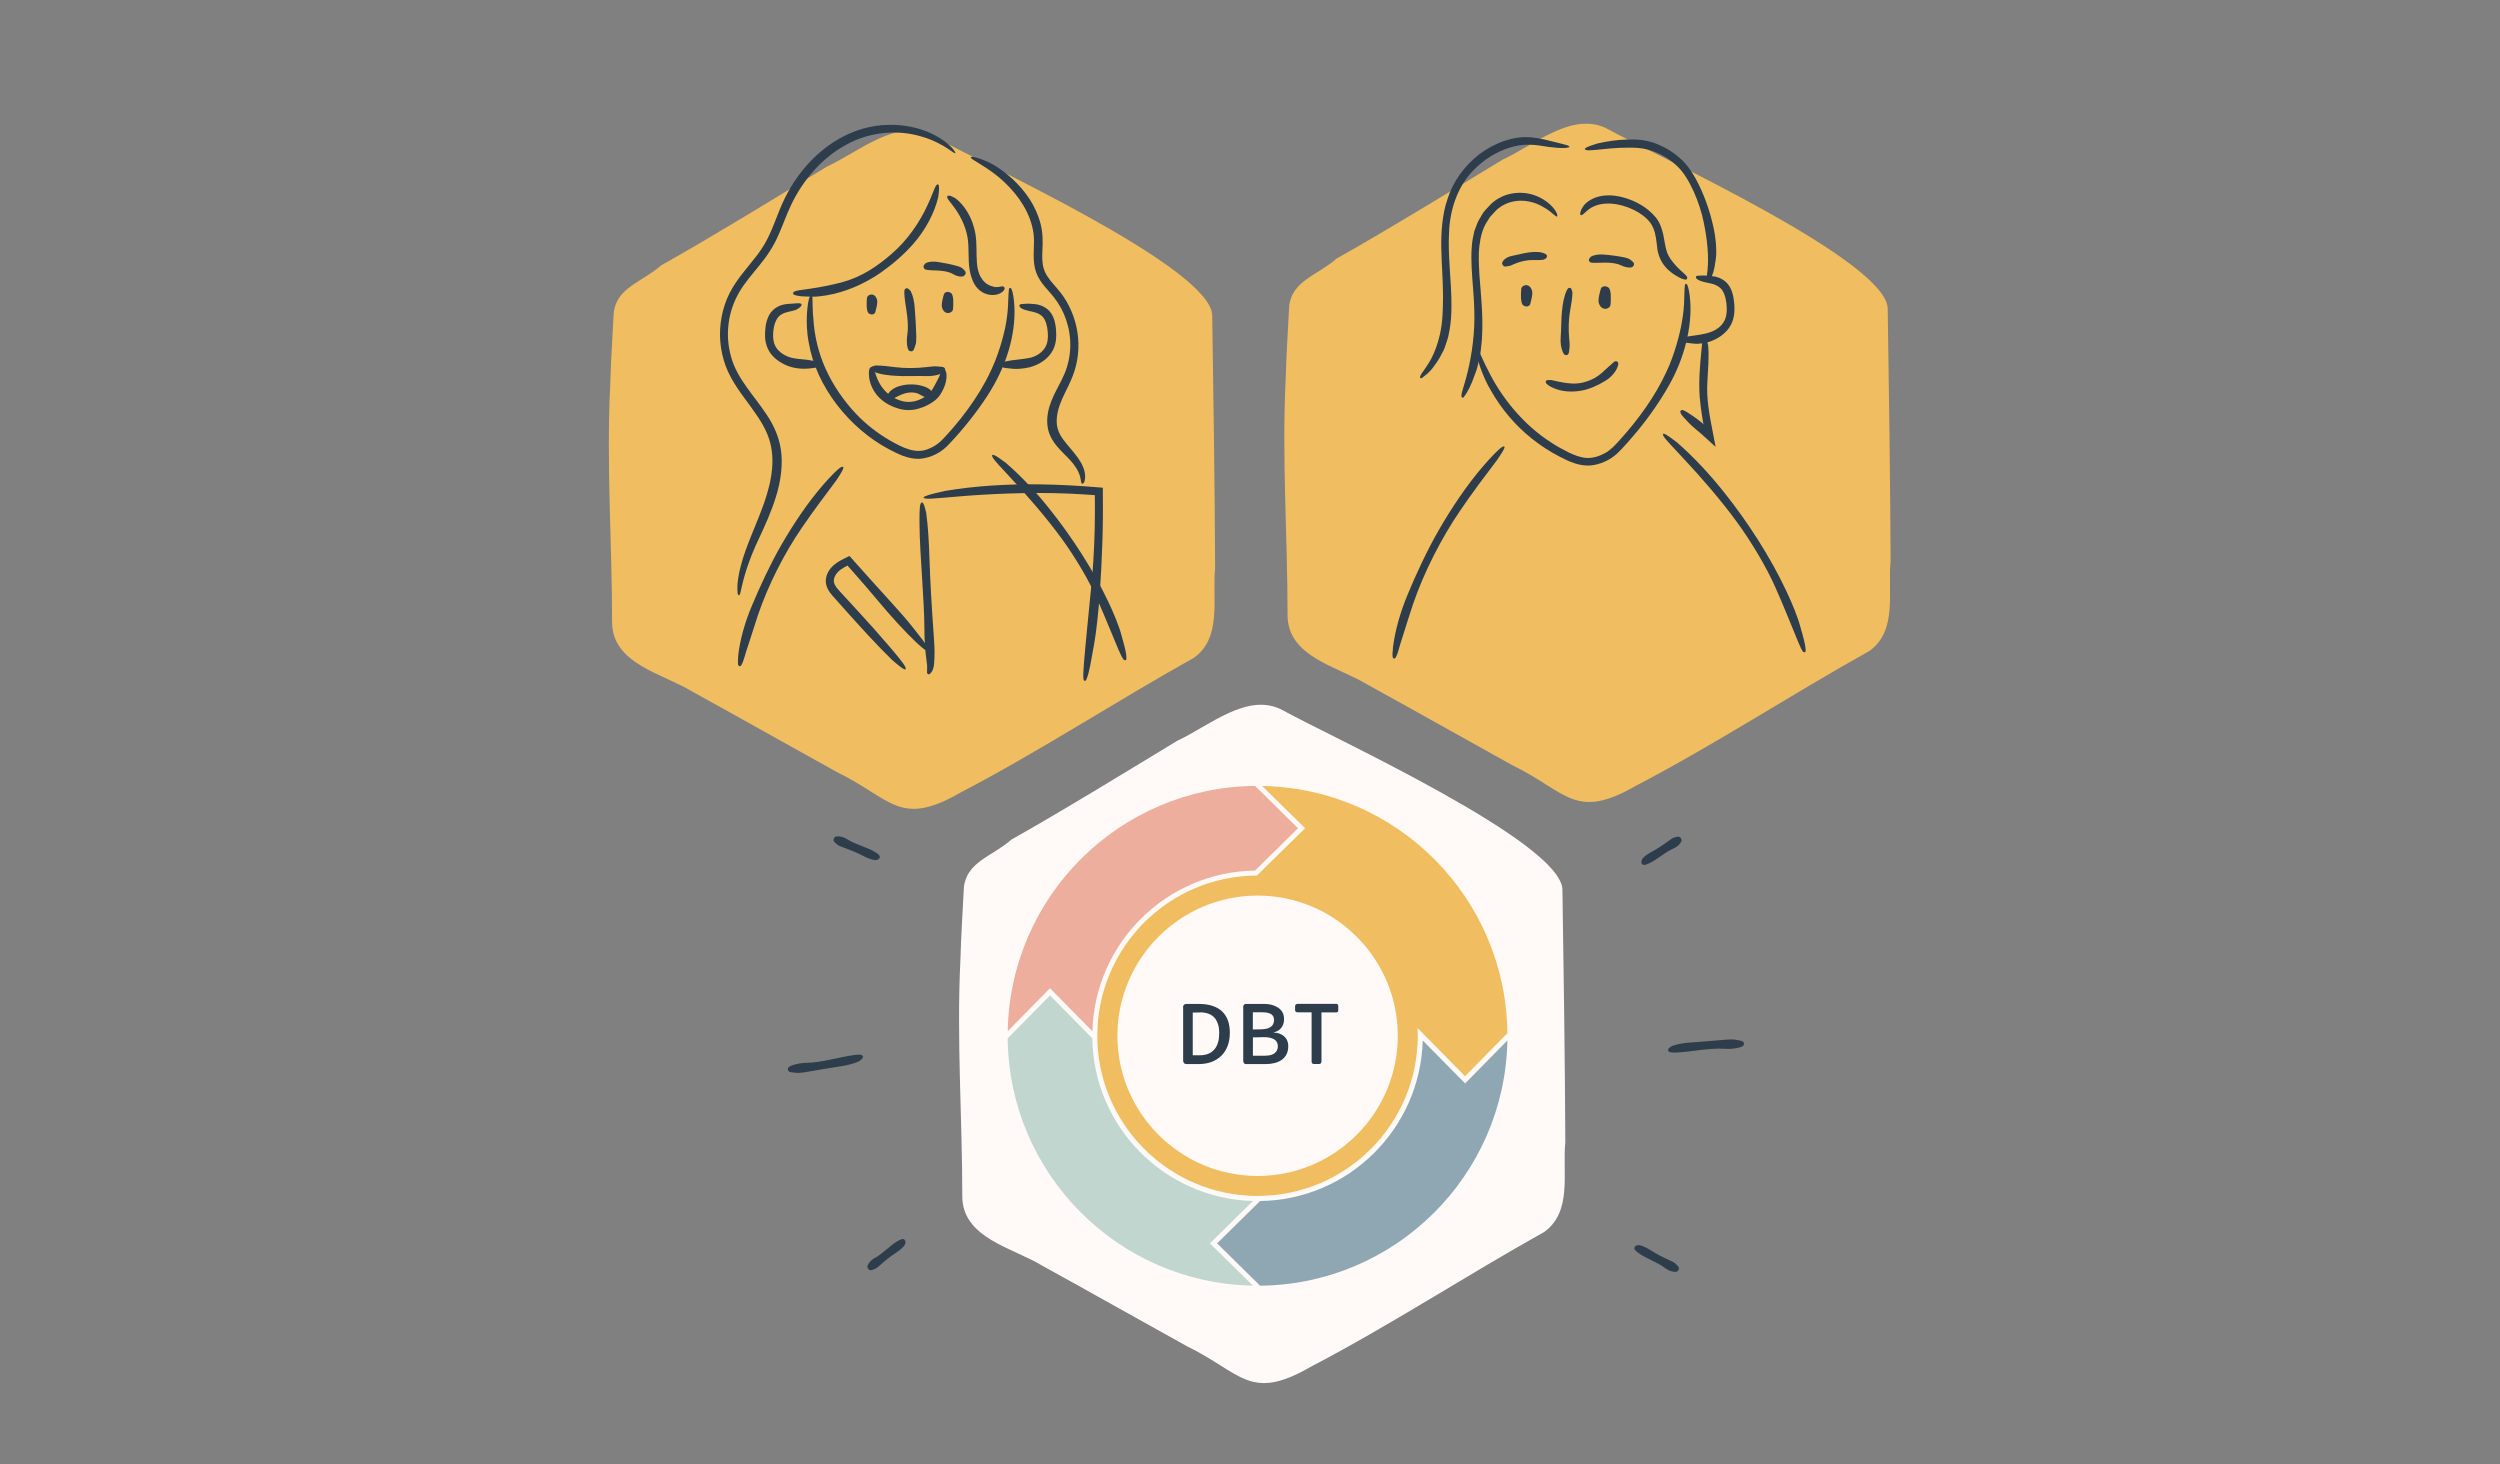 <svg width="362" height="212" viewBox="0 0 362 212" fill="none" xmlns="http://www.w3.org/2000/svg">
<rect x="0" y="0" width="362" height="212" fill="#808080" stroke="none"/>
<g clip-path="url(#clip0_12710_2)">
<path d="M95.73 38.431C103.46 34.081 111.97 28.831 119.78 24.101C124.31 22.03 130.01 16.921 135.08 19.721C142.08 23.601 175.59 38.861 175.53 45.73C175.72 57.891 175.89 70.061 175.95 82.221C175.5 86.6 177.01 92.341 172.86 95.26C161.49 101.6 150.59 108.76 139.03 114.79C130.25 119.85 129.09 115.65 121.17 111.79C114.17 107.92 107.21 103.97 100.2 100.12C95.98 97.531 88.66 96.15 88.63 90.1C88.63 78.65 87.79 67.24 88.36 55.791C88.45 52.31 88.69 48.84 88.86 45.37C89.23 41.63 92.98 40.861 95.73 38.431Z" fill="#F1BD61"/>
<path d="M193.54 37.44C201.27 33.09 209.78 27.84 217.59 23.11C222.12 21.04 227.82 15.93 232.89 18.73C239.89 22.61 273.4 37.87 273.34 44.74C273.53 56.9 273.7 69.07 273.76 81.23C273.31 85.61 274.82 91.35 270.67 94.27C259.3 100.61 248.4 107.77 236.84 113.8C228.06 118.86 226.9 114.66 218.98 110.8C211.98 106.93 205.02 102.98 198.01 99.13C193.79 96.54 186.47 95.16 186.44 89.11C186.44 77.66 185.6 66.25 186.17 54.8C186.26 51.32 186.5 47.85 186.67 44.38C187.04 40.64 190.79 39.87 193.54 37.44Z" fill="#F1BD61"/>
<path d="M146.44 121.58C154.17 117.23 162.68 111.98 170.49 107.25C175.02 105.18 180.72 100.07 185.79 102.87C192.79 106.75 226.3 122.01 226.24 128.88C226.43 141.04 226.6 153.21 226.66 165.37C226.21 169.75 227.72 175.49 223.57 178.41C212.2 184.75 201.3 191.91 189.74 197.94C180.96 203 179.8 198.8 171.88 194.94C164.88 191.07 157.92 187.12 150.91 183.27C146.69 180.68 139.37 179.3 139.34 173.25C139.34 161.8 138.5 150.39 139.07 138.94C139.16 135.46 139.4 131.99 139.57 128.52C139.94 124.78 143.69 124.01 146.44 121.58Z" fill="#FFFAF7"/>
<path d="M233.951 52.3C234.061 52.28 234.261 52.4 234.301 52.49C234.351 52.61 234.351 52.81 234.241 53.08C233.971 53.86 233.281 54.66 232.401 55.17C231.471 55.75 230.121 56.38 228.991 56.56C227.681 56.81 226.151 56.73 224.941 56.19C224.401 55.96 223.871 55.6 223.831 55.38C223.741 54.95 224.261 55.03 224.701 55.04C225.581 55.25 226.561 55.48 227.541 55.53C229.041 55.65 230.781 55.04 231.941 54C232.311 53.69 232.771 53.21 233.071 52.97C233.481 52.66 233.621 52.37 233.951 52.3Z" fill="#2D3D4B"/>
<path d="M227.02 51.34C226.94 51.419 226.72 51.44 226.63 51.4C226.51 51.349 226.41 51.229 226.31 51.009C226.03 50.399 225.92 49.609 225.99 48.809C226.06 47.95 226.05 46.779 226.11 45.889C226.18 44.84 226.29 43.679 226.62 42.679C226.76 42.239 226.96 41.77 227.15 41.7C227.53 41.559 227.62 41.999 227.69 42.38C227.68 43.169 227.51 44.039 227.37 44.88C227.13 46.169 227.09 47.689 227.22 49.049C227.26 49.469 227.32 50.059 227.26 50.389C227.18 50.839 227.25 51.109 227.03 51.33L227.02 51.34Z" fill="#2D3D4B"/>
<path d="M236.611 38.27C236.611 38.37 236.491 38.56 236.421 38.62C236.331 38.7 236.211 38.73 236.051 38.74C235.611 38.76 235.161 38.63 234.711 38.41C234.221 38.17 233.481 38.07 232.921 38.04C232.251 38 231.541 38.07 230.911 38.06C230.631 38.06 230.321 38.06 230.191 37.92C229.941 37.64 230.141 37.38 230.371 37.16C230.901 36.87 231.581 36.81 232.211 36.86C233.171 36.93 234.251 37.07 235.241 37.28C235.551 37.35 235.971 37.48 236.161 37.67C236.411 37.91 236.601 37.98 236.611 38.26V38.27Z" fill="#2D3D4B"/>
<path d="M217.731 38.53C217.651 38.48 217.531 38.29 217.511 38.2C217.491 38.09 217.531 37.96 217.631 37.81C217.921 37.4 218.441 37.13 219.001 37.04C219.601 36.94 220.381 36.71 221.001 36.61C221.721 36.49 222.551 36.4 223.281 36.58C223.601 36.66 223.951 36.81 223.991 37C224.061 37.36 223.751 37.49 223.511 37.6C223.001 37.68 222.451 37.66 221.891 37.66C221.041 37.64 220.041 37.88 219.231 38.24C218.981 38.36 218.641 38.52 218.421 38.53C218.111 38.55 217.981 38.67 217.741 38.53H217.731Z" fill="#2D3D4B"/>
<path d="M202.071 95.229C201.941 95.449 201.721 95.379 201.671 95.199C201.611 94.959 201.621 94.459 201.711 93.669C201.991 91.429 202.731 88.709 203.811 86.129C204.961 83.309 206.711 79.569 208.291 76.839C210.141 73.609 212.421 70.199 214.821 67.429C215.881 66.199 217.111 64.919 217.521 64.719C218.321 64.319 217.521 65.519 216.791 66.589C215.091 68.829 213.151 71.389 211.411 73.969C208.741 77.879 206.211 82.799 204.611 87.469C204.121 88.919 203.491 90.959 203.131 92.099C202.601 93.599 202.471 94.579 202.081 95.229H202.071Z" fill="#2D3D4B"/>
<path d="M261.46 94.21C261.46 94.49 261.23 94.519 261.09 94.37C260.91 94.169 260.67 93.689 260.35 92.889C259.42 90.65 258.34 87.889 257.12 85.159C255.83 82.169 253.53 78.37 251.54 75.639C249.19 72.409 246.31 69.1 243.62 66.23C242.44 64.95 241.1 63.59 240.88 63.15C240.45 62.27 241.71 63.209 242.85 64.079C245.18 66.109 247.63 68.719 249.75 71.419C253.02 75.51 256.35 80.639 258.68 85.62C259.41 87.159 260.33 89.36 260.66 90.659C261.15 92.35 261.45 93.409 261.46 94.219V94.21Z" fill="#2D3D4B"/>
<path d="M243.95 41.409C243.99 41.019 244.23 41.029 244.34 41.299C244.48 41.639 244.67 42.419 244.75 43.689C245 47.309 243.92 51.839 241.7 55.739C240.52 57.859 238.9 60.229 237.08 62.439C236.15 63.559 235.24 64.609 234.2 65.639C233.1 66.649 231.71 67.259 230.34 67.399C228.64 67.529 227.13 66.799 225.79 66.099C224.41 65.389 223.09 64.529 221.87 63.559C219.41 61.619 217.38 59.179 215.93 56.629C214.57 54.389 213.77 51.609 213.79 50.919C213.79 49.539 214.46 51.739 215.42 53.509C217.31 57.449 220.56 61.509 224.66 64.109C225.43 64.619 226.26 65.069 227.11 65.499C227.96 65.909 228.84 66.249 229.73 66.309C230.59 66.359 231.54 66.089 232.35 65.639C233.19 65.199 233.82 64.509 234.52 63.739C237.26 60.719 239.7 57.329 241.31 53.809C242.36 51.639 243.26 48.409 243.55 46.559C243.99 44.109 243.83 42.559 243.96 41.429L243.95 41.409Z" fill="#2D3D4B"/>
<path d="M243.601 49.4C243.481 49.31 243.491 49.09 243.581 49C243.691 48.89 243.941 48.8 244.331 48.73C245.451 48.54 246.701 48.48 247.851 48.02C248.471 47.79 249.161 47.32 249.561 46.67C249.981 46.04 250.061 45.23 250.031 44.52C249.991 43.66 249.831 42.74 249.421 42.09C249.031 41.46 248.281 41.14 247.461 40.99C247.081 40.91 246.641 40.83 246.291 40.7C245.931 40.57 245.681 40.4 245.611 40.28C245.361 39.8 246.091 39.95 246.691 39.89C247.321 39.94 248.151 39.89 249.031 40.27C249.441 40.45 249.851 40.72 250.171 41.11C250.481 41.49 250.691 41.92 250.821 42.34C251.021 42.98 251.101 43.64 251.141 44.31C251.171 44.98 251.141 45.7 250.901 46.42C250.421 47.89 249.131 48.87 247.871 49.36C247.081 49.7 245.891 49.84 245.271 49.76C244.441 49.66 243.961 49.66 243.611 49.42L243.601 49.4Z" fill="#2D3D4B"/>
<path d="M244.29 40.14C244.37 40.3 244.23 40.48 244.1 40.49C243.92 40.5 243.61 40.41 243.14 40.17C242.49 39.83 241.76 39.36 241.15 38.65C240.53 37.94 240.1 36.97 239.98 36.01C239.85 35 239.79 33.89 239.36 32.95C238.96 32.01 238.12 31.31 237.33 30.81C235.46 29.65 232.82 29.04 230.91 29.83C230.05 30.15 229.4 30.95 229.13 31.1C228.84 31.23 228.77 31.1 228.83 30.81C228.86 30.67 228.92 30.48 229 30.28C229.11 30.1 229.23 29.9 229.37 29.7C230.05 28.93 231.13 28.44 232.22 28.33C233.32 28.2 234.42 28.38 235.44 28.7C236.98 29.2 238.56 30.04 239.75 31.48C240.98 32.99 240.91 35.03 241.32 36.33C241.56 37.19 242.33 38.13 242.85 38.66C243.51 39.38 244.08 39.69 244.32 40.15L244.29 40.14Z" fill="#2D3D4B"/>
<path d="M247.5 40.599C247.34 40.789 247.14 40.659 247.12 40.479C247.08 40.239 247.19 39.819 247.25 39.109C247.46 37.129 247.21 34.629 246.69 32.159C246.42 30.809 245.93 29.249 245.26 27.759C244.59 26.269 243.75 24.849 242.73 23.939C241.54 22.829 239.98 21.979 238.34 21.599C237.53 21.409 236.68 21.379 235.81 21.379C234.95 21.379 234.1 21.419 233.27 21.489C231.8 21.609 230.17 21.849 229.75 21.739C228.92 21.539 230.2 21.119 231.38 20.759C232.68 20.469 234.11 20.239 235.61 20.199C236.36 20.189 237.1 20.189 237.9 20.299C238.68 20.419 239.44 20.639 240.15 20.939C241.24 21.399 242.29 22.049 243.22 22.869C244.17 23.689 244.93 24.769 245.53 25.859C246.73 28.059 247.56 30.449 248.08 32.779C248.42 34.219 248.63 36.309 248.45 37.499C248.25 39.049 247.99 40.029 247.49 40.579L247.5 40.599Z" fill="#2D3D4B"/>
<path d="M243.311 59.67C243.271 59.51 243.441 59.36 243.571 59.37C243.741 59.37 243.991 59.5 244.361 59.73C244.891 60.06 245.461 60.45 246.051 60.91L246.491 61.26C246.581 61.33 246.511 61.28 246.531 61.3C246.531 61.3 246.531 61.33 246.591 61.41V61.43C246.591 61.43 246.641 61.43 246.641 61.36V61.31L246.601 61.11C246.561 60.87 246.521 60.62 246.481 60.38C246.321 59.4 246.191 58.4 246.121 57.53C245.951 55.38 246.141 53.1 246.331 51.09C246.421 50.2 246.491 49.23 246.651 48.99C246.971 48.51 247.201 49.31 247.341 50.05C247.491 51.66 247.321 53.49 247.231 55.22C247.151 56.44 247.211 57.71 247.391 59.03C247.481 59.69 247.591 60.34 247.711 61C247.951 62.25 248.191 63.49 248.421 64.71C248.071 64.39 247.741 64.09 247.421 63.8C247.091 63.5 246.721 63.17 246.351 62.83C246.061 62.58 245.761 62.33 245.461 62.08C245.081 61.76 244.731 61.44 244.501 61.19C243.881 60.51 243.441 60.15 243.321 59.69L243.311 59.67Z" fill="#2D3D4B"/>
<path d="M211.99 57.47C211.81 57.69 211.61 57.56 211.61 57.34C211.61 57.06 211.74 56.53 212.01 55.71C212.73 53.36 213.31 50.42 213.46 47.38C213.54 45.73 213.47 43.76 213.3 41.77C213.15 39.77 212.97 37.73 213.1 35.92C213.14 35.38 213.18 34.84 213.31 34.3L213.48 33.48L213.78 32.68C213.95 32.13 214.26 31.64 214.56 31.14C214.82 30.61 215.28 30.24 215.65 29.8C216.43 28.94 217.54 28.31 218.68 28.07C219.82 27.82 221 27.88 222.04 28.22C222.97 28.51 223.86 29.05 224.46 29.62C225.08 30.18 225.4 30.77 225.47 31.01C225.7 32.01 224.75 30.62 223.53 30.02C222.3 29.24 220.68 28.86 219.14 29.17C218.37 29.32 217.64 29.65 217.02 30.13C216.7 30.35 216.44 30.69 216.16 30.98L215.74 31.43L215.42 31.95C214.71 32.97 214.37 34.26 214.22 35.6C214.05 36.95 214.15 38.39 214.22 39.82C214.44 42.7 214.76 45.68 214.61 48.53C214.61 48.97 214.55 49.46 214.5 49.96C214.43 50.46 214.41 50.98 214.3 51.48C214.09 52.47 213.9 53.43 213.62 54.07C213.02 55.81 212.49 56.82 211.98 57.47H211.99Z" fill="#2D3D4B"/>
<path d="M205.98 54.69C205.69 54.88 205.56 54.69 205.66 54.45C205.77 54.13 206.21 53.63 206.76 52.76C207.57 51.52 208.15 49.99 208.52 48.32C208.9 46.64 208.94 44.79 208.95 42.92C208.96 40.89 208.75 38.47 208.7 35.99C208.65 33.52 208.86 30.95 209.59 28.85C210.36 26.33 212.06 23.98 214.24 22.31C215.34 21.49 216.57 20.82 217.86 20.39C218.51 20.18 219.16 20.02 219.84 19.92C220.52 19.83 221.19 19.84 221.84 19.9C222.99 20.01 224.12 20.31 225.03 20.54C225.94 20.78 226.65 20.93 226.93 21.03C227.48 21.25 227.28 21.36 226.69 21.42C226.1 21.47 225.15 21.39 224.27 21.28C223.32 21.12 222.35 20.96 221.38 20.95C220.41 20.93 219.46 21.1 218.49 21.41C216.57 22.02 214.77 23.18 213.36 24.65C211.14 26.89 209.94 30.23 209.82 33.71C209.63 37.2 210.19 40.77 210.17 44.24C210.17 45.32 210.12 46.63 209.88 47.86C209.82 48.17 209.76 48.47 209.7 48.77C209.63 49.06 209.52 49.34 209.44 49.62C209.27 50.16 209.1 50.65 208.87 51.03C208.38 52.08 207.8 52.81 207.35 53.42C206.85 54 206.37 54.38 205.96 54.67L205.98 54.69Z" fill="#2D3D4B"/>
<path d="M220.271 41.9C220.231 42.35 220.131 43.86 220.541 44.19C220.951 44.52 221.481 44.38 221.581 44C221.681 43.62 222.011 42.5 221.821 42.04C221.431 40.85 220.251 41.28 220.271 41.9Z" fill="#2D3D4B"/>
<path d="M233.21 44.08C233.25 43.6 233.36 42.01 232.92 41.65C232.48 41.3 231.9 41.45 231.79 41.85C231.68 42.25 231.33 43.44 231.52 43.92C231.94 45.18 233.22 44.73 233.2 44.07L233.21 44.08Z" fill="#2D3D4B"/>
<path d="M218.27 150.659L212.15 156.879L206.01 150.649C205.67 163.439 195.28 173.729 182.46 173.909L176.24 180.039L182.46 186.169C202.05 185.979 217.92 170.219 218.27 150.659Z" fill="#8FA7B3"/>
<path d="M181.73 113.8C162.14 113.99 146.27 129.75 145.92 149.31L152.04 143.09L158.18 149.32C158.52 136.53 168.91 126.24 181.73 126.06L187.95 119.93L181.73 113.8Z" fill="#EDAE9D"/>
<path d="M181.43 173.9C168.64 173.56 158.35 163.17 158.17 150.35L152.04 144.13L145.91 150.35C146.1 169.94 161.86 185.81 181.42 186.16L175.2 180.04L181.43 173.9Z" fill="#C2D6D0"/>
<path d="M218.271 149.62C218.081 130.03 202.321 114.16 182.761 113.81L188.981 119.93L186.861 122.01L182.001 126.78C169.231 126.83 158.891 137.19 158.891 149.97C158.891 162.75 169.281 173.17 182.091 173.17C194.901 173.17 205.291 162.78 205.291 149.97C205.291 149.6 205.281 149.23 205.261 148.86L212.141 155.83L218.271 149.61V149.62ZM198.231 133.31V133.33C198.231 133.33 198.221 133.31 198.211 133.3H198.231V133.31ZM189.821 128.11C189.821 128.11 189.791 128.1 189.771 128.09H189.801L189.821 128.11ZM182.101 170.28C170.911 170.28 161.801 161.17 161.801 149.98C161.801 138.79 170.911 129.68 182.101 129.68C193.291 129.68 202.401 138.79 202.401 149.98C202.401 161.17 193.291 170.28 182.101 170.28Z" fill="#F1BD61"/>
<path d="M171.3 145.859C171.3 145.729 171.34 145.609 171.43 145.509C171.52 145.409 171.65 145.369 171.81 145.369H173.6C175.11 145.369 176.22 145.749 176.99 146.479C177.71 147.189 178.08 148.199 178.08 149.529C178.08 150.949 177.67 152.049 176.86 152.859C176.05 153.669 174.94 154.079 173.52 154.079H171.83C171.67 154.079 171.54 154.039 171.45 153.939C171.36 153.839 171.32 153.719 171.32 153.589V145.859H171.3ZM173.77 146.609H173.48C173.35 146.609 173.1 146.609 172.71 146.619V152.799H173.64L173.67 152.809C175.13 152.809 176.03 152.169 176.38 150.909C176.5 150.499 176.54 150.059 176.54 149.549C176.54 149.039 176.48 148.619 176.35 148.259C176.23 147.899 176.06 147.589 175.83 147.329C175.37 146.849 174.69 146.589 173.77 146.589V146.609ZM180.01 145.859C180.01 145.639 180.08 145.479 180.24 145.409C180.3 145.379 180.36 145.369 180.44 145.369H183.07C183.81 145.369 184.44 145.529 184.97 145.849C185.61 146.229 185.93 146.789 185.93 147.569C185.93 148.089 185.79 148.539 185.48 148.889C185.21 149.189 184.86 149.399 184.44 149.479V149.509C185.02 149.539 185.5 149.699 185.89 150.019C186.32 150.379 186.54 150.869 186.54 151.479C186.54 152.379 186.21 153.039 185.56 153.489C185 153.879 184.21 154.079 183.23 154.079H180.45C180.29 154.079 180.19 154.039 180.12 153.939C180.05 153.839 180.02 153.719 180.02 153.589V145.859H180.01ZM181.41 149.069C181.99 149.069 182.45 149.059 182.78 149.039C183.36 149.009 183.79 148.879 184.07 148.649C184.34 148.419 184.48 148.099 184.48 147.709C184.48 147.319 184.34 147.019 184.05 146.839C183.76 146.659 183.33 146.579 182.76 146.579H181.41V149.069ZM183.21 152.859C184.05 152.859 184.6 152.629 184.87 152.149C184.97 151.979 185.03 151.769 185.03 151.539C185.03 151.309 185 151.119 184.93 150.979C184.86 150.839 184.79 150.719 184.67 150.619C184.55 150.519 184.44 150.449 184.28 150.389C184.14 150.329 183.98 150.289 183.82 150.249C183.53 150.189 183.26 150.179 182.97 150.179C182.61 150.179 182.23 150.189 181.84 150.209H181.42V152.869H183.21V152.859ZM189.95 146.589H187.89C187.79 146.589 187.7 146.559 187.63 146.499C187.56 146.439 187.53 146.359 187.53 146.269V145.679C187.53 145.589 187.56 145.519 187.63 145.459C187.7 145.399 187.79 145.359 187.89 145.359H193.49C193.59 145.359 193.66 145.389 193.71 145.459C193.77 145.519 193.78 145.589 193.78 145.689V146.279C193.78 146.369 193.75 146.439 193.71 146.509C193.65 146.569 193.58 146.599 193.48 146.599H191.35V153.709C191.35 153.809 191.32 153.899 191.25 153.969C191.19 154.039 191.12 154.069 191.03 154.069H190.23C190.14 154.069 190.07 154.039 190.01 153.969C189.95 153.899 189.92 153.809 189.92 153.709V146.589H189.93H189.95Z" fill="#2D3D4B"/>
<path d="M107.32 96.34C107.19 96.55 106.95 96.48 106.9 96.3C106.83 96.07 106.83 95.6 106.9 94.85C107.14 92.73 107.83 90.17 108.86 87.75C109.95 85.11 111.59 81.58 113.08 79.01C114.82 75.97 116.96 72.76 119.22 70.17C120.22 69.02 121.38 67.82 121.78 67.65C122.57 67.3 121.83 68.45 121.16 69.47C119.58 71.59 117.76 73.99 116.12 76.4C113.6 80.06 111.24 84.69 109.75 89.07C109.31 90.44 108.7 92.32 108.35 93.41C107.84 94.82 107.72 95.74 107.32 96.34Z" fill="#2D3D4B"/>
<path d="M163.111 95.37C163.101 95.639 162.851 95.669 162.721 95.529C162.541 95.34 162.301 94.889 161.991 94.15C161.091 92.059 160.071 89.469 158.941 86.9C157.741 84.09 155.581 80.519 153.711 77.96C151.501 74.93 148.801 71.829 146.281 69.129C145.171 67.919 143.921 66.639 143.731 66.21C143.351 65.359 144.561 66.21 145.641 67.019C147.851 68.919 150.151 71.37 152.141 73.909C155.211 77.76 158.341 82.579 160.541 87.26C161.231 88.71 162.091 90.779 162.391 91.999C162.841 93.6 163.121 94.59 163.101 95.359L163.111 95.37Z" fill="#2D3D4B"/>
<path d="M132.09 50.849C131.99 50.9 131.75 50.859 131.67 50.809C131.56 50.739 131.48 50.599 131.43 50.389C131.27 49.789 131.28 49.099 131.39 48.389C131.52 47.62 131.45 46.569 131.36 45.77C131.26 44.83 131.05 43.809 130.97 42.88C130.94 42.469 130.9 42.01 131.05 41.859C131.34 41.559 131.63 41.87 131.88 42.169C132.23 42.87 132.39 43.739 132.45 44.58C132.55 45.859 132.65 47.349 132.68 48.7C132.68 49.12 132.68 49.7 132.54 50.02C132.38 50.44 132.37 50.709 132.09 50.859V50.849Z" fill="#2D3D4B"/>
<path d="M146.071 42.01C146.121 41.59 146.36 41.599 146.48 41.889C146.64 42.26 146.83 43.099 146.89 44.489C146.97 46.45 146.69 48.669 146.01 50.88C145.34 53.099 144.27 55.319 142.95 57.34C141.52 59.55 139.62 61.989 137.48 64.249C136.39 65.48 134.791 66.34 133.101 66.439C131.351 66.469 129.971 65.689 128.771 65.079C123.011 62.059 118.16 55.969 117.1 49.569C116.54 46.77 116.93 43.63 117.25 42.95C117.85 41.58 117.53 44.05 117.78 46.209C117.92 48.569 118.49 51.069 119.56 53.429C120.62 55.779 122.16 58.02 123.95 59.919C125.32 61.37 126.96 62.669 128.79 63.739C130.64 64.79 132.63 65.85 134.53 64.96C135 64.769 135.44 64.519 135.84 64.21C136.24 63.91 136.581 63.529 136.971 63.109C137.721 62.3 138.44 61.459 139.12 60.599C140.48 58.88 141.7 57.08 142.7 55.239C143.32 54.09 143.971 52.69 144.461 51.289C144.961 49.9 145.31 48.539 145.53 47.55C146.09 44.919 145.941 43.239 146.081 42.02L146.071 42.01Z" fill="#2D3D4B"/>
<path d="M118.81 52.53C118.93 52.62 118.92 52.86 118.83 52.95C118.72 53.07 118.48 53.16 118.09 53.24C116.98 53.43 115.58 53.53 114.11 53C113.35 52.7 112.47 52.22 111.8 51.44C111.1 50.68 110.8 49.58 110.78 48.75C110.77 47.76 110.82 46.75 111.33 45.7C111.57 45.2 112.06 44.7 112.54 44.45C113.03 44.17 113.59 44.05 114.06 44.01C114.9 43.97 115.6 43.87 115.86 43.93C116.38 44.08 115.84 44.61 115.16 44.9C114.42 45.13 113.73 45.18 113.23 45.49C112.69 45.77 112.4 46.23 112.18 46.9C111.91 47.88 111.79 49.21 112.27 50.12C112.76 51.06 113.86 51.68 114.91 51.87C115.58 52 116.61 52.04 117.19 52.15C117.96 52.3 118.45 52.26 118.8 52.52L118.81 52.53Z" fill="#2D3D4B"/>
<path d="M144.891 53.04C144.771 52.95 144.781 52.71 144.871 52.62C144.981 52.5 145.221 52.41 145.611 52.33C146.681 52.09 148.051 52.05 149.201 51.8C149.841 51.65 150.561 51.27 151.051 50.7C151.551 50.14 151.731 49.41 151.741 48.72C151.741 47.91 151.621 46.95 151.271 46.29C150.941 45.63 150.281 45.3 149.481 45.13C149.121 45.05 148.681 44.97 148.321 44.84C147.961 44.71 147.711 44.54 147.651 44.41C147.421 43.91 148.141 44.05 148.731 43.97C149.341 44.01 150.211 43.95 151.081 44.39C151.481 44.59 151.911 44.92 152.181 45.33C152.461 45.73 152.621 46.17 152.731 46.59C152.891 47.24 152.941 47.87 152.941 48.56C152.941 49.24 152.831 49.98 152.481 50.67C151.771 52.04 150.411 52.83 149.091 53.18C148.261 53.39 147.171 53.47 146.561 53.39C145.751 53.29 145.261 53.31 144.911 53.05L144.891 53.04Z" fill="#2D3D4B"/>
<path d="M125.53 43.22C125.49 43.64 125.4 45.05 125.78 45.36C126.16 45.67 126.66 45.54 126.75 45.18C126.84 44.82 127.15 43.77 126.98 43.35C126.62 42.23 125.51 42.64 125.53 43.22Z" fill="#2D3D4B"/>
<path d="M138 44.72C138.04 44.27 138.14 42.78 137.73 42.45C137.32 42.12 136.78 42.26 136.67 42.64C136.56 43.02 136.24 44.13 136.42 44.58C136.81 45.76 138.01 45.34 137.99 44.72H138Z" fill="#2D3D4B"/>
<path d="M136.76 53.27C136.85 53.35 136.88 53.59 136.84 53.68C136.79 53.8 136.65 53.92 136.42 54.04C135.75 54.36 134.88 54.5 134 54.46C133.04 54.42 131.75 54.48 130.77 54.46C129.6 54.43 128.31 54.37 127.19 54.06C126.7 53.92 126.16 53.73 126.08 53.52C125.91 53.12 126.39 53.01 126.8 52.92C127.67 52.92 128.64 53.04 129.58 53.16C131.02 53.35 132.72 53.33 134.22 53.15C134.69 53.09 135.33 53.01 135.71 53.06C136.21 53.13 136.5 53.05 136.76 53.27Z" fill="#2D3D4B"/>
<path d="M136.41 53.6C136.5 53.49 136.74 53.49 136.83 53.57C136.95 53.68 137.05 53.94 137.06 54.36C137.08 54.96 136.92 55.62 136.64 56.24C136.5 56.55 136.33 56.85 136.14 57.15C135.94 57.47 135.64 57.78 135.34 58.01C134.68 58.52 133.85 58.95 132.93 59.19C132.02 59.46 130.98 59.42 130.19 59.19C129.24 58.93 128.32 58.48 127.54 57.79C126.77 57.11 126.21 56.18 125.97 55.25C125.74 54.43 125.78 53.5 125.97 53.29C126.33 52.88 126.51 53.59 126.77 54.11C127.12 55.31 127.83 56.5 128.93 57.28C129.76 57.87 130.88 58.3 131.95 58.18C133.02 58.07 134.15 57.48 134.76 56.74C134.93 56.54 135.14 56.16 135.33 55.82C135.51 55.49 135.68 55.17 135.81 54.92C136.16 54.3 136.15 53.88 136.41 53.58V53.6Z" fill="#2D3D4B"/>
<path d="M135.16 57.35C135.13 57.45 134.95 57.62 134.87 57.65C134.75 57.7 134.63 57.7 134.46 57.67C134.01 57.57 133.6 57.37 133.18 57.12C132.72 56.82 131.95 56.77 131.41 56.87C130.76 56.98 130.12 57.31 129.55 57.61C129.29 57.74 129.01 57.92 128.82 57.86C128.44 57.75 128.47 57.39 128.58 57.06C128.93 56.48 129.62 56.06 130.33 55.88C131.4 55.57 132.74 55.58 133.85 55.98C134.2 56.09 134.66 56.34 134.83 56.59C135.05 56.91 135.24 57.05 135.17 57.34L135.16 57.35Z" fill="#2D3D4B"/>
<path d="M114.98 42.669C114.78 42.58 114.81 42.34 114.96 42.249C115.15 42.139 115.54 42.039 116.16 41.969C117.93 41.73 120.07 41.389 122.16 40.8C123.3 40.489 124.6 39.929 125.81 39.2C127.02 38.48 128.15 37.59 129.09 36.77C131.33 34.87 133.17 32.219 134.35 29.61C134.9 28.47 135.33 27.13 135.57 26.84C136.07 26.259 136.03 27.439 135.86 28.529C135.32 30.829 134.01 33.3 132.28 35.27C130.96 36.789 129.35 38.19 127.58 39.44C125.8 40.69 123.79 41.66 121.79 42.27C120.55 42.669 118.75 42.969 117.74 42.959C116.4 42.929 115.58 42.94 115 42.679L114.98 42.669Z" fill="#2D3D4B"/>
<path d="M145.18 41.46C145.32 41.46 145.49 41.63 145.48 41.76C145.47 41.93 145.3 42.21 144.85 42.46C144.21 42.79 143.35 42.81 142.58 42.48C141.78 42.15 141.17 41.42 140.86 40.67C140.5 39.85 140.32 38.85 140.28 37.88C140.23 36.92 140.26 35.99 140.2 35.23C140.1 33.43 139.3 31.6 138.27 30.17C137.83 29.52 137.23 28.9 137.17 28.63C137.05 28.08 137.77 28.36 138.39 28.74C139.61 29.69 140.6 31.28 141.03 32.95C141.83 35.52 140.84 38.64 142.23 40.45C142.42 40.72 142.69 40.99 142.98 41.16C143.27 41.34 143.59 41.44 143.83 41.51C144.48 41.68 144.81 41.46 145.19 41.46H145.18Z" fill="#2D3D4B"/>
<path d="M139.83 39.57C139.83 39.67 139.68 39.87 139.61 39.93C139.51 40.01 139.39 40.05 139.24 40.05C138.81 40.06 138.4 39.93 138 39.68C137.56 39.41 136.88 39.28 136.36 39.22C135.74 39.14 135.08 39.17 134.49 39.11C134.23 39.08 133.94 39.06 133.83 38.9C133.6 38.58 133.8 38.33 134.03 38.11C134.55 37.85 135.2 37.84 135.78 37.93C136.68 38.06 137.69 38.26 138.61 38.52C138.9 38.6 139.29 38.75 139.46 38.95C139.68 39.2 139.86 39.28 139.83 39.57Z" fill="#2D3D4B"/>
<path d="M107.23 85.75C107.09 86.37 106.85 86.3 106.8 85.83C106.73 85.23 106.74 83.9 107.29 81.86C108.04 78.96 109.53 75.99 110.65 72.81C111.2 71.22 111.65 69.55 111.8 67.85C111.95 66.15 111.76 64.43 111.1 62.85C110.4 61.12 109.11 59.43 107.77 57.61C107.1 56.7 106.43 55.74 105.85 54.68C105.27 53.62 104.83 52.46 104.57 51.26C104.03 48.86 104.2 46.32 104.97 44.06C105.72 41.76 107.22 39.93 108.5 38.37C109.26 37.43 110.02 36.5 110.63 35.48C111.24 34.47 111.72 33.35 112.17 32.2C112.63 31.05 113.07 29.84 113.65 28.68C114.22 27.52 114.9 26.4 115.68 25.35C117.22 23.26 119.17 21.44 121.4 20.15C123.62 18.85 126.16 18.12 128.63 18.08C130.82 18.01 133.11 18.5 134.82 19.31C136.54 20.1 137.65 21.13 138 21.58C138.69 22.48 138.29 22.28 137.43 21.65C136.55 21.03 135 20.2 133.42 19.77C130 18.73 125.92 19.06 122.49 20.98C119.03 22.85 116.27 26.07 114.56 29.66C113.9 31.03 113.39 32.54 112.71 34.05C112.06 35.57 111.1 37.05 110.03 38.34C108.98 39.65 107.87 40.89 107.05 42.29C106.24 43.68 105.7 45.24 105.5 46.86C105.29 48.48 105.42 50.14 105.87 51.7C106.3 53.27 107.14 54.69 108.1 56.04C109.06 57.4 110.15 58.71 111.09 60.16C112.04 61.59 112.78 63.25 113.05 64.97C113.41 67.11 113.07 69.69 112.35 71.95C111.65 74.23 110.69 76.25 110.03 77.69C108.21 81.47 107.62 83.94 107.23 85.74V85.75Z" fill="#2D3D4B"/>
<path d="M156.981 69.8C156.821 70.2 156.591 70.07 156.551 69.8C156.491 69.46 156.451 68.75 155.841 67.78C155.421 67.08 154.821 66.46 154.131 65.78C153.461 65.09 152.691 64.34 152.161 63.28C151.611 62.21 151.531 60.93 151.741 59.79C151.941 58.63 152.421 57.56 152.921 56.58C153.461 55.51 154.101 54.41 154.481 53.2C154.861 51.99 155.041 50.65 154.961 49.31C154.891 47.97 154.561 46.65 154.051 45.46C153.521 44.26 152.831 43.24 152.021 42.35C151.551 41.81 151.031 41.25 150.591 40.56C150.141 39.88 149.841 39.04 149.751 38.23C149.541 36.6 149.861 35.08 149.641 33.72C149.241 30.91 147.531 28.38 145.551 26.49C143.801 24.76 141.411 23.48 140.861 23.1C139.771 22.29 141.991 22.82 143.841 23.85C145.801 25.01 147.671 26.69 149.081 28.82C149.771 29.89 150.331 31.09 150.661 32.36C151.001 33.62 151.021 35.02 150.941 36.22C150.901 37.14 150.881 38.05 151.121 38.86C151.351 39.67 151.891 40.4 152.531 41.14C153.171 41.87 153.881 42.69 154.411 43.61C154.951 44.53 155.371 45.52 155.671 46.55C156.261 48.61 156.321 50.83 155.811 52.91C155.321 55.04 154.131 56.78 153.501 58.51C153.101 59.57 152.831 60.93 153.151 62.07C153.451 63.19 154.341 64.13 154.941 64.86C155.751 65.81 156.451 66.7 156.801 67.55C157.171 68.4 157.211 69.21 157.001 69.8H156.981Z" fill="#2D3D4B"/>
<path d="M134.601 97.61C134.411 97.73 134.241 97.54 134.231 97.4C134.221 97.21 134.271 96.93 134.251 96.44C134.201 95.76 134.031 94.84 133.971 93.91C133.891 92.98 133.851 91.99 133.851 91.01C133.851 88.87 133.651 85.95 133.521 83.73C133.361 81.1 133.151 78.23 133.141 75.64C133.141 74.5 133.141 73.24 133.311 72.93C133.641 72.32 133.891 73.33 134.111 74.24C134.391 76.24 134.511 78.55 134.581 80.77C134.691 84.16 134.921 88.1 135.181 91.64C135.261 92.74 135.361 94.27 135.311 95.14C135.281 95.71 135.281 96.22 135.171 96.65C135.071 97.08 134.871 97.43 134.601 97.6V97.61Z" fill="#2D3D4B"/>
<path d="M157.32 98.36C157.17 98.71 156.94 98.63 156.89 98.36C156.83 98 156.86 97.26 156.95 96.08C157.23 92.72 157.66 88.59 158.06 84.44C158.25 82.5 158.39 80.26 158.47 77.96C158.51 76.81 158.53 75.65 158.54 74.51C158.54 73.94 158.54 73.37 158.54 72.81C158.54 72.43 158.54 72.06 158.53 71.7C157.96 71.66 157.44 71.62 156.94 71.59C151.39 71.22 145.3 71.39 139.85 71.8C137.44 71.98 134.8 72.28 134.14 72.2C132.83 72.04 134.94 71.49 136.88 71.08C141.12 70.36 146.07 70.05 150.83 70.14C152.15 70.16 153.5 70.21 154.89 70.28C155.58 70.32 156.29 70.36 157 70.41C157.89 70.48 158.78 70.55 159.69 70.62C159.69 71.41 159.69 72.2 159.7 73C159.7 73.62 159.7 74.24 159.7 74.86C159.69 76.11 159.66 77.36 159.62 78.61C159.54 81.11 159.41 83.61 159.24 86.02C159.08 88.37 158.74 91.63 158.4 93.44C157.96 95.84 157.75 97.33 157.32 98.36Z" fill="#2D3D4B"/>
<path d="M134.38 93.85C134.49 94.11 134.29 94.25 134.1 94.17C133.85 94.06 133.42 93.72 132.79 93.13C131 91.44 128.96 89.2 127.01 86.85C125.95 85.58 124.67 84.1 123.37 82.63L122.88 82.08L122.75 81.93C122.75 81.93 122.73 81.89 122.71 81.9C122.8 81.86 122.16 82.17 121.86 82.39C121.15 82.85 120.72 83.54 120.74 84.13C120.73 84.8 121.5 85.51 122.22 86.3C122.93 87.07 123.65 87.86 124.37 88.64C125.8 90.2 127.21 91.77 128.51 93.29C129.66 94.63 130.91 96.11 131.09 96.58C131.45 97.5 130.23 96.47 129.15 95.54C126.93 93.37 124.53 90.73 122.24 88.16C121.8 87.67 121.36 87.17 120.91 86.67C120.48 86.17 119.89 85.61 119.65 84.72C119.41 83.79 119.78 82.87 120.32 82.25C120.6 81.92 120.91 81.66 121.24 81.44C121.4 81.33 121.57 81.23 121.74 81.14C121.93 81.03 122.01 80.99 122.32 80.84L122.77 80.62L122.99 80.51C123.05 80.52 123.1 80.62 123.16 80.67L123.74 81.33L124.46 82.13C124.94 82.66 125.42 83.2 125.89 83.73C126.84 84.79 127.79 85.83 128.71 86.85C129.86 88.11 131.44 89.87 132.25 90.94C133.32 92.35 134.07 93.14 134.39 93.9L134.38 93.85Z" fill="#2D3D4B"/>
<path d="M252.47 150.921C252.55 151.011 252.54 151.251 252.48 151.341C252.41 151.461 252.26 151.551 252.01 151.631C251.31 151.861 250.46 151.921 249.59 151.861C248.65 151.791 247.37 151.911 246.4 152.021C245.25 152.141 244.01 152.351 242.87 152.401C242.37 152.421 241.81 152.431 241.65 152.271C241.33 151.961 241.74 151.681 242.12 151.451C242.98 151.131 244.01 151.001 245 150.941C246.52 150.841 248.27 150.681 249.85 150.551C250.34 150.511 251.03 150.471 251.42 150.571C251.93 150.691 252.25 150.661 252.47 150.921Z" fill="#2D3D4B"/>
<path d="M243.12 183.68C243.12 183.78 243 183.99 242.93 184.06C242.83 184.14 242.7 184.18 242.52 184.17C242.01 184.15 241.49 183.92 241.04 183.57C240.55 183.18 239.79 182.82 239.22 182.53C238.55 182.19 237.79 181.84 237.19 181.39C236.93 181.19 236.65 180.95 236.66 180.75C236.68 180.35 237.04 180.31 237.35 180.29C237.94 180.41 238.53 180.73 239.07 181.07C239.9 181.6 240.9 182.11 241.84 182.53C242.13 182.66 242.53 182.85 242.7 183.06C242.93 183.33 243.12 183.4 243.12 183.7V183.68Z" fill="#2D3D4B"/>
<path d="M243.25 121.21C243.34 121.26 243.46 121.47 243.48 121.56C243.51 121.68 243.48 121.81 243.39 121.96C243.15 122.38 242.72 122.7 242.22 122.91C241.68 123.13 241.03 123.59 240.53 123.93C239.94 124.33 239.31 124.8 238.66 125.07C238.37 125.19 238.04 125.31 237.88 125.2C237.55 124.98 237.68 124.66 237.79 124.38C238.15 123.94 238.68 123.6 239.21 123.32C240.02 122.88 240.91 122.29 241.68 121.71C241.92 121.53 242.26 121.29 242.51 121.25C242.84 121.19 242.98 121.06 243.24 121.21H243.25Z" fill="#2D3D4B"/>
<path d="M114.161 155.071C114.081 154.991 114.071 154.741 114.111 154.651C114.171 154.531 114.321 154.421 114.551 154.321C115.231 154.041 116.071 153.901 116.941 153.891C117.891 153.881 119.151 153.651 120.101 153.461C121.231 153.241 122.461 152.931 123.591 152.781C124.091 152.721 124.641 152.661 124.821 152.801C125.161 153.081 124.781 153.391 124.421 153.661C123.591 154.051 122.581 154.271 121.591 154.421C120.091 154.651 118.361 154.951 116.791 155.221C116.301 155.301 115.621 155.401 115.231 155.341C114.711 155.261 114.401 155.321 114.151 155.081L114.161 155.071Z" fill="#2D3D4B"/>
<path d="M120.69 121.63C120.69 121.53 120.78 121.31 120.85 121.24C120.94 121.15 121.07 121.1 121.25 121.1C121.76 121.08 122.29 121.26 122.78 121.58C123.3 121.92 124.09 122.22 124.68 122.46C125.38 122.74 126.16 123.02 126.8 123.43C127.08 123.61 127.38 123.83 127.39 124.03C127.4 124.43 127.05 124.5 126.74 124.55C126.14 124.48 125.53 124.21 124.96 123.92C124.09 123.47 123.04 123.04 122.08 122.7C121.78 122.6 121.37 122.44 121.18 122.25C120.93 122 120.73 121.95 120.7 121.65L120.69 121.63Z" fill="#2D3D4B"/>
<path d="M125.881 183.89C125.791 183.85 125.641 183.65 125.621 183.56C125.581 183.44 125.601 183.31 125.671 183.15C125.881 182.71 126.271 182.35 126.751 182.1C127.271 181.83 127.881 181.32 128.341 180.94C128.891 180.49 129.481 179.97 130.101 179.64C130.381 179.49 130.691 179.35 130.871 179.44C131.221 179.63 131.121 179.96 131.021 180.25C130.701 180.72 130.201 181.1 129.691 181.43C128.921 181.93 128.091 182.6 127.371 183.25C127.151 183.45 126.831 183.72 126.581 183.78C126.261 183.87 126.121 184.01 125.861 183.88L125.881 183.89Z" fill="#2D3D4B"/>
</g>
<defs>
<clipPath id="clip0_12710_2">
<rect width="361.92" height="211.92" fill="white"/>
</clipPath>
</defs>
</svg>
